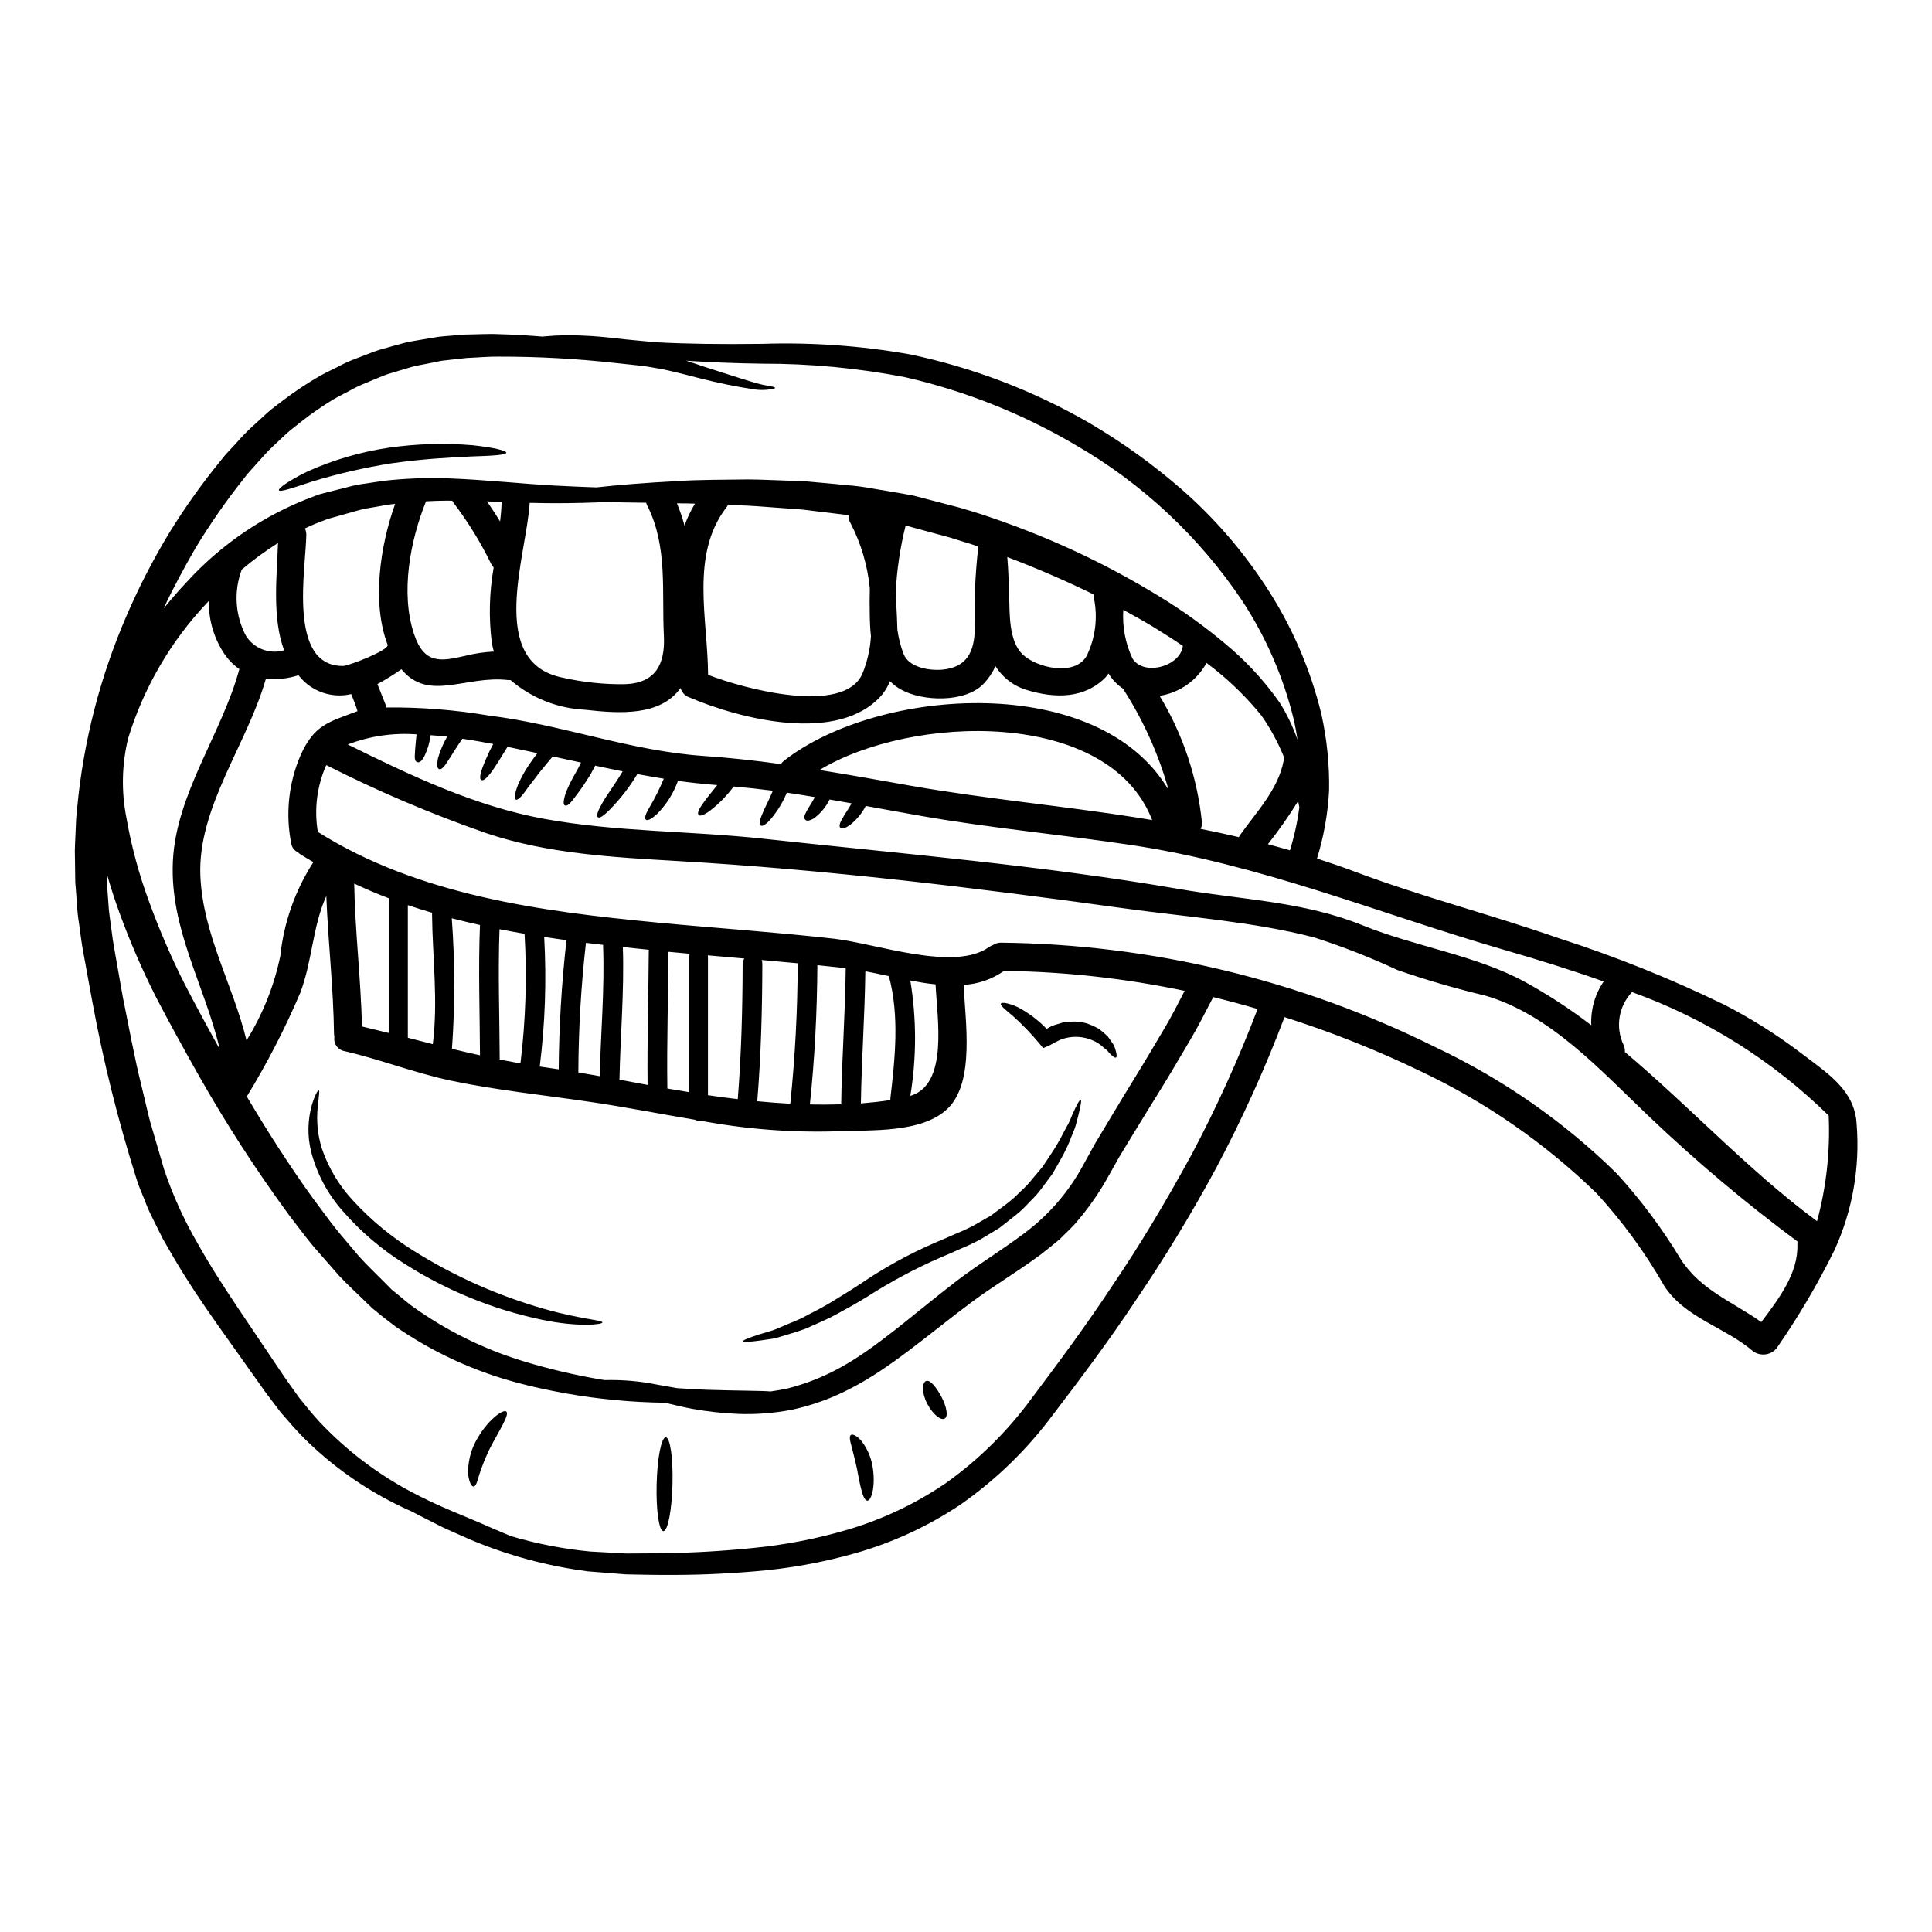 <?xml version="1.0" encoding="UTF-8"?>
<!-- The Best Svg Icon site in the world: iconSvg.co, Visit us! https://iconsvg.co -->
<svg fill="#000000" width="800px" height="800px" version="1.1" viewBox="144 144 512 512" xmlns="http://www.w3.org/2000/svg">
 <g>
  <path d="m636.03 441.93c0.914 11.434-1.102 22.914-5.867 33.348-4.469 9.051-9.598 17.754-15.352 26.047-1.566 1.855-4.301 2.18-6.262 0.746-7.383-6.363-17.969-8.75-23.512-17.297h0.004c-5.043-8.805-11.043-17.02-17.895-24.504-13.625-13.254-29.344-24.168-46.523-32.309-11.711-5.66-23.812-10.477-36.211-14.414-5.195 13.715-11.254 27.086-18.141 40.035-6.508 12.051-13.625 23.766-21.32 35.09-7.207 10.859-14.66 20.75-21.793 30.094l-0.004 0.004c-6.844 9.25-15.145 17.336-24.578 23.934-8.578 5.746-18.012 10.109-27.945 12.922-8.703 2.469-17.625 4.078-26.641 4.797-8.398 0.719-16.254 0.992-23.586 0.945-3.652 0.023-7.184-0.102-10.562-0.148-3.453-0.277-6.785-0.523-9.988-0.789-10.785-1.387-21.328-4.238-31.34-8.473-2.062-0.922-4-1.762-5.84-2.586-1.844-0.824-3.504-1.738-5.117-2.535-1.613-0.797-3.059-1.539-4.426-2.281-0.871-0.371-1.742-0.766-2.609-1.18v-0.004c-9.629-4.574-18.41-10.75-25.977-18.262-2.09-2.113-4.078-4.402-6.113-6.762-1.844-2.484-3.879-5.019-5.617-7.555-3.629-5.117-7.406-10.414-11.309-15.93-3.902-5.516-7.871-11.414-11.578-17.746-0.922-1.574-1.844-3.203-2.785-4.82-0.82-1.688-1.664-3.379-2.535-5.094-0.883-1.719-1.664-3.484-2.336-5.297-0.719-1.863-1.543-3.543-2.137-5.594v0.004c-4.832-15.277-8.715-30.84-11.621-46.598-0.738-4.074-1.523-8.199-2.262-12.348-0.195-1.094-0.395-1.941-0.57-3.254l-0.449-3.148c-0.246-2.137-0.645-4.125-0.789-6.41-0.141-2.285-0.324-4.473-0.496-6.711-0.023-2.211-0.074-4.426-0.098-6.66-0.098-2.211 0.098-4.449 0.172-6.691s0.172-4.477 0.449-6.691l0.004-0.004c1.672-17.434 6.07-34.5 13.035-50.57 3.277-7.617 7.082-15 11.383-22.094 4.176-6.773 8.809-13.258 13.867-19.406l1.02-1.266 0.969-1.047 1.914-2.059-0.004-0.004c1.242-1.426 2.559-2.785 3.938-4.078 1.441-1.344 2.887-2.656 4.301-3.938 1.418-1.277 3.008-2.336 4.473-3.504v0.004c2.949-2.223 6.027-4.262 9.223-6.113 1.574-0.898 3.227-1.664 4.82-2.461 1.559-0.859 3.176-1.598 4.848-2.211 1.637-0.621 3.254-1.242 4.867-1.867 1.613-0.621 3.305-0.969 4.926-1.469 1.637-0.395 3.254-0.969 4.891-1.238 1.637-0.273 3.254-0.547 4.848-0.824l2.41-0.395c0.996-0.125 1.574-0.148 2.41-0.223l4.551-0.375c3.106-0.023 6.211-0.246 9.121-0.098 4.004 0.098 7.828 0.348 11.531 0.645 0.121-0.027 0.195-0.027 0.324-0.051l-0.004 0.004c3.586-0.348 7.191-0.414 10.785-0.199 2.484 0.098 5.293 0.348 8.473 0.719 3.18 0.375 6.586 0.645 10.461 1.02 7.731 0.422 17.023 0.57 28.16 0.422 13.102-0.43 26.211 0.504 39.117 2.785 16.707 3.504 32.754 9.637 47.539 18.176 8.703 5.109 16.914 11.016 24.527 17.645 8.48 7.43 15.914 15.973 22.098 25.398 6.898 10.438 11.934 21.988 14.887 34.145 1.465 6.625 2.148 13.398 2.035 20.184-0.316 6.129-1.391 12.199-3.203 18.066 3.453 1.117 6.883 2.285 10.312 3.582 17.711 6.633 35.883 11.281 53.707 17.52v-0.004c15.012 4.828 29.668 10.711 43.852 17.605 7.098 3.633 13.855 7.883 20.207 12.703 5.344 4.125 11.281 7.828 13.777 13.777h-0.004c0.684 1.66 1.078 3.426 1.164 5.223zm-10.496 25.699c2.469-9.113 3.508-18.555 3.082-27.988-14.805-14.547-32.582-25.711-52.117-32.73-3.566 3.762-4.457 9.332-2.234 14.02 0.266 0.582 0.387 1.223 0.348 1.863 17.23 14.512 32.859 31.488 50.922 44.836zm-5.195 6.137v-0.004c-0.016-0.246-0.008-0.496 0.023-0.742-13.832-10.266-27.02-21.375-39.48-33.27-12.648-12.004-25.945-26.863-43.297-31.91-7.871-1.871-15.641-4.137-23.285-6.785-7.16-3.336-14.52-6.215-22.043-8.625-15.977-4.176-34.293-5.469-50.719-7.754-39.047-5.414-78.754-10.234-118.08-12.5-16.875-0.992-34.422-1.914-50.602-7.379l0.004-0.004c-14.523-5.051-28.688-11.078-42.398-18.039-2.465 5.555-3.242 11.715-2.234 17.711 26.562 16.75 59.094 21.074 89.789 24.008 15.656 1.492 31.391 2.539 47.043 4.301 11.059 1.242 31.938 8.871 41.105 2.16v0.004c0.324-0.215 0.676-0.387 1.047-0.52 0.617-0.41 1.344-0.617 2.086-0.598 39.973 0.422 79.332 9.895 115.12 27.703 17.77 8.383 34.004 19.691 48.02 33.457 6.394 7.004 12.082 14.617 16.977 22.738 5.293 8.203 13.844 11.309 21.344 16.652 4.59-6.094 9.863-12.98 9.562-20.609zm-54.633-58.055c-0.195-4.121 0.957-8.199 3.285-11.605-8.66-3.082-17.496-5.816-26.441-8.398-33.203-9.645-64.492-22.664-98.91-27.785-18.562-2.781-37.25-4.477-55.742-7.731-4.82-0.848-9.645-1.738-14.465-2.609h-0.004c-1 1.969-2.426 3.691-4.172 5.043-1.418 0.996-2.188 1.117-2.562 0.742s-0.246-1.141 0.598-2.535c0.473-0.969 1.465-2.234 2.387-3.938-1.969-0.348-3.902-0.691-5.84-1.016v0.004c-0.973 2.004-2.422 3.738-4.227 5.043-1.242 0.695-1.891 0.672-2.238 0.277-0.352-0.398-0.273-1.07 0.328-2.113 0.445-0.895 1.266-2.062 2.258-3.852-2.484-0.422-4.945-0.789-7.43-1.18v-0.004c-1.051 2.523-2.481 4.875-4.234 6.973-1.441 1.617-2.262 2.039-2.711 1.738s-0.371-1.215 0.473-3.148c0.523-1.418 1.641-3.328 2.754-6.066-3.457-0.449-6.906-0.82-10.387-1.117l-0.004 0.004c-1.793 2.441-3.93 4.613-6.336 6.457-1.691 1.219-2.562 1.445-2.934 1.07-0.371-0.375-0.148-1.242 1.043-2.91 0.789-1.215 2.16-2.781 3.879-4.996-3.504-0.273-6.984-0.645-10.414-1.117v0.004c-1.172 3.285-3.051 6.269-5.512 8.746-1.715 1.543-2.586 1.867-2.984 1.52-0.398-0.348-0.199-1.297 0.895-3.148v-0.004c1.465-2.473 2.75-5.047 3.856-7.699-2.34-0.375-4.672-0.789-7.012-1.219v-0.004c-2.023 3.367-4.434 6.488-7.18 9.297-1.867 1.914-2.859 2.461-3.281 2.137-0.426-0.324-0.172-1.395 1.18-3.754 1.02-1.938 3.082-4.547 5.391-8.398-2.434-0.496-4.867-0.992-7.281-1.516-0.445 0.848-0.871 1.664-1.266 2.387-0.617 0.973-1.18 1.84-1.688 2.609-1.02 1.543-1.914 2.66-2.535 3.508-1.242 1.711-2.039 2.281-2.512 2.062-0.473-0.219-0.52-1.121 0.199-3.332v-0.004c0.547-1.379 1.176-2.723 1.891-4.023 0.445-0.789 0.941-1.664 1.465-2.637l0.695-1.391c-2.512-0.547-4.996-1.094-7.508-1.617-1.391 1.641-2.559 3.109-3.578 4.328-1.344 1.844-2.512 3.231-3.281 4.328-1.539 2.234-2.461 2.984-2.93 2.781-0.469-0.199-0.395-1.344 0.645-4.074l0.004 0.004c0.781-1.758 1.715-3.445 2.781-5.043 0.668-0.992 1.438-2.062 2.309-3.207-0.277-0.074-0.547-0.121-0.848-0.172-2.113-0.445-4.547-0.969-7.086-1.492-0.672 1.094-1.27 2.09-1.816 2.961-0.973 1.574-1.766 2.805-2.438 3.699-1.344 1.816-2.188 2.363-2.66 2.164-0.473-0.195-0.473-1.18 0.301-3.356 0.395-1.09 0.992-2.508 1.816-4.246 0.324-0.598 0.668-1.266 1.02-1.969-2.629-0.488-5.383-1.004-8.18-1.398-1.941 2.754-3.082 4.848-4.004 6.141-0.969 1.574-1.664 2.086-2.16 1.914-0.496-0.172-0.672-0.992-0.277-2.957h0.004c0.562-1.977 1.375-3.871 2.41-5.644-1.469-0.172-2.934-0.297-4.402-0.395h0.004c-0.227 1.891-0.758 3.727-1.574 5.445-0.848 1.664-1.469 1.867-1.969 1.691-0.5-0.172-0.746-0.645-0.598-2.363 0.023-1.07 0.246-3.059 0.422-4.996v0.004c-6.195-0.461-12.418 0.453-18.219 2.684 16.578 8.199 33.852 16.426 52.141 19.73 19.184 3.481 38.621 3.148 57.953 5.242 36.73 4 73.859 7.059 110.3 13.348 16.699 2.883 32.879 3.227 48.707 9.668 13.742 5.566 29.848 7.871 42.77 14.887 6.18 3.387 12.086 7.246 17.672 11.539zm-77.371-57.809c-0.102-0.445-0.172-0.895-0.277-1.391-0.023-0.051-0.023-0.125-0.047-0.199-2.449 3.953-5.121 7.766-8.004 11.414 1.969 0.523 3.902 1.07 5.836 1.617h0.004c1.164-3.731 1.996-7.562 2.488-11.441zm-0.473-17.844c-0.277-1.738-0.57-3.457-0.945-5.144v0.004c-2.723-11.312-7.383-22.066-13.777-31.789-11.328-16.867-26.363-30.93-43.953-41.102-14.086-8.324-29.375-14.418-45.324-18.066-12.48-2.414-25.164-3.613-37.875-3.582-7.453-0.098-14.168-0.395-20.152-0.789 1.637 0.523 3.203 1.047 4.621 1.543 5.992 1.938 10.863 3.504 13.992 4.426 1.211 0.328 2.438 0.59 3.676 0.785 0.848 0.148 1.297 0.324 1.32 0.445 0.023 0.121-0.449 0.277-1.32 0.395-1.316 0.203-2.652 0.219-3.973 0.051-4.918-0.734-9.797-1.723-14.613-2.961-3.18-0.82-6.488-1.688-10.191-2.484-1.891-0.273-4.051-0.742-5.938-0.918-2.09-0.223-4.273-0.449-6.539-0.695-10.156-1.125-20.371-1.68-30.59-1.664-2.832-0.051-5.594 0.246-8.5 0.348-1.488 0.148-3.008 0.324-4.523 0.496-0.719 0.074-1.641 0.176-2.184 0.246l-2.188 0.449c-1.492 0.301-2.984 0.57-4.477 0.871s-2.981 0.871-4.473 1.266c-1.492 0.5-3.031 0.824-4.5 1.441-1.469 0.617-2.957 1.219-4.449 1.844h0.004c-1.516 0.602-2.984 1.305-4.402 2.109-1.441 0.789-2.934 1.492-4.371 2.34v-0.004c-2.894 1.766-5.68 3.699-8.348 5.789-1.32 1.094-2.754 2.113-4.027 3.281-1.27 1.168-2.512 2.363-3.777 3.543-1.266 1.18-2.484 2.633-3.75 4.004l-1.867 2.086-0.945 1.066-0.742 0.973h-0.004c-4.731 5.922-9.07 12.148-12.988 18.637-2.961 5.144-5.84 10.438-8.426 15.98 1.941-2.387 3.938-4.695 5.992-6.883 9.34-10.281 21.027-18.148 34.07-22.938l1.145-0.422 0.074-0.023 0.246-0.074 0.148-0.027 0.82-0.223 2.234-0.57c1.492-0.371 2.957-0.742 4.402-1.117v-0.004c1.492-0.398 3.012-0.688 4.547-0.871 1.52-0.223 3.035-0.473 4.551-0.691 5.656-0.637 11.355-0.859 17.047-0.676 10.762 0.422 20.23 1.516 28.555 1.938 3.848 0.199 7.453 0.352 10.859 0.473 5.742-0.645 13.07-1.238 21.793-1.688 5.543-0.375 11.633-0.324 18.191-0.422 3.281 0 6.66 0.195 10.164 0.297 1.766 0.078 3.543 0.148 5.32 0.199 1.816 0.172 3.629 0.348 5.512 0.496 1.883 0.148 3.703 0.375 5.594 0.547 1.926 0.133 3.84 0.375 5.738 0.719 3.852 0.672 7.805 1.266 11.781 2.039 3.938 1.043 8 2.086 12.078 3.148 1.914 0.547 3.938 1.18 5.902 1.789 2.016 0.691 4.102 1.367 6.117 2.109v0.004c15.195 5.434 29.742 12.52 43.391 21.125 5.984 3.809 11.676 8.062 17.023 12.727 4.727 4.164 8.941 8.879 12.555 14.039 1.906 3.074 3.469 6.348 4.668 9.766zm-3.68 5.543c0.047-0.227 0.113-0.453 0.199-0.672-1.578-3.973-3.609-7.75-6.055-11.258-3.625-4.469-7.715-8.539-12.199-12.148-0.789-0.621-1.574-1.219-2.387-1.844-2.562 4.684-7.152 7.906-12.426 8.727 6.172 10.207 10 21.656 11.211 33.523 0.027 0.598-0.082 1.191-0.324 1.738 3.379 0.672 6.758 1.395 10.113 2.188v0.004c0.059-0.152 0.133-0.293 0.223-0.426 4.391-6.262 10.156-12.078 11.645-19.832zm-6.91 65.785c-3.902-1.145-7.828-2.188-11.754-3.148-2.09 4.004-4.078 7.977-6.297 11.684-2.609 4.398-5.117 8.746-7.68 12.848-2.562 4.102-4.996 8.105-7.402 12.027-1.18 1.941-2.363 3.879-3.508 5.766-1.117 2.012-2.234 4.004-3.328 5.938-2.25 3.93-4.856 7.644-7.781 11.098-1.418 1.738-3.148 3.207-4.648 4.769-1.641 1.371-3.305 2.734-4.945 4.004-6.691 4.945-13.121 8.699-18.715 12.922-11.281 8.426-21.047 17.125-31.609 22.566-4.934 2.609-10.199 4.531-15.656 5.715-4.734 0.93-9.562 1.305-14.387 1.121-4.07-0.176-8.121-0.621-12.129-1.34-2.609-0.5-4.973-1.07-7.184-1.617-8.844-0.109-17.664-0.938-26.371-2.484-0.469 0.047-0.719 0.023-0.789-0.148-3.906-0.719-7.953-1.574-12.156-2.707l0.004-0.004c-11.543-3.082-22.461-8.141-32.273-14.957-1.289-0.945-2.559-1.988-3.879-3.008l-0.969-0.789-0.473-0.395-0.246-0.195-0.125-0.098-0.074-0.051-0.172-0.148-1.738-1.664c-2.285-2.262-4.695-4.426-7.008-6.883-2.266-2.586-4.559-5.203-6.883-7.852-2.262-2.707-4.301-5.512-6.488-8.328l-0.004-0.004c-8.746-11.922-16.777-24.352-24.055-37.227-3.777-6.691-7.508-13.441-11.211-20.551v0.004c-3.672-7.258-6.91-14.727-9.691-22.371-1.266-3.453-2.387-6.957-3.383-10.461 0 0.668 0.027 1.367 0.027 2.039 0.148 2.035 0.297 4.074 0.445 6.113 0.074 1.988 0.473 4.148 0.719 6.238l0.426 3.148c0.098 0.789 0.348 2.016 0.496 2.984 0.742 4.102 1.465 8.203 2.16 12.254 1.641 8 3.059 16.004 4.949 23.535 0.445 1.891 0.895 3.777 1.344 5.641s0.871 3.754 1.465 5.617c1.094 3.727 2.16 7.43 3.231 11.059v-0.004c2.281 6.738 5.227 13.234 8.797 19.387 3.43 6.137 7.207 11.926 10.934 17.496 3.727 5.57 7.406 11.02 10.91 16.203 1.738 2.656 3.504 4.969 5.168 7.356 1.816 2.258 3.606 4.473 5.512 6.512 6.898 7.285 14.922 13.418 23.758 18.164 7.777 4.199 15.285 6.883 21.125 9.516 2.039 0.871 3.879 1.668 5.594 2.391 6.891 2.043 13.965 3.418 21.121 4.102 3.059 0.172 6.215 0.348 9.52 0.52 3.352-0.051 6.832 0 10.41-0.098 7.207-0.098 14.887-0.523 23.016-1.344 8.605-0.82 17.109-2.465 25.398-4.918 9.227-2.742 17.973-6.898 25.918-12.328 8.758-6.254 16.453-13.871 22.789-22.566 7.012-9.32 14.316-19.137 21.371-29.848 7.231-10.629 14.113-22.168 20.859-34.52l0.004 0.004c6.644-12.52 12.504-25.441 17.543-38.684zm-24.5 4.844c1.84-3.148 3.481-6.359 5.168-9.645-15.762-3.316-31.809-5.09-47.914-5.293-0.047 0.02-0.082 0.059-0.102 0.102-3.113 2.152-6.762 3.398-10.539 3.602 0.375 9.445 3.008 25.586-4.125 32.668-6.832 6.762-20.578 5.715-29.473 6.141-12.203 0.375-24.41-0.582-36.406-2.856-0.406 0.078-0.824 0.008-1.18-0.199-9.246-1.539-18.5-3.383-27.859-4.746-12.305-1.816-24.797-3.082-36.93-5.641-9.57-2.039-18.637-5.617-28.129-7.805l-0.004-0.004c-1.754-0.309-2.938-1.965-2.66-3.727-0.051-0.262-0.082-0.523-0.102-0.785-0.148-12.227-1.574-24.402-2.039-36.605-3.676 8.176-3.652 16.996-6.906 25.672v-0.004c-4.051 9.496-8.785 18.68-14.168 27.488 5.641 9.52 11.414 18.5 17.445 26.867 2.09 2.731 4.051 5.566 6.117 8.125s4.199 4.996 6.234 7.43c2.188 2.414 4.598 4.672 6.836 6.957l1.688 1.715 1.613 1.316c1.18 0.973 2.312 1.941 3.484 2.859 9.047 6.566 19.125 11.59 29.816 14.859 7.07 2.156 14.277 3.836 21.574 5.019 4.805-0.129 9.609 0.297 14.316 1.273 1.574 0.273 3.227 0.57 4.945 0.867 2.805 0.176 5.445 0.328 7.828 0.426 8.598 0.273 14.414 0.223 16.926 0.445 1.492-0.219 2.981-0.473 4.496-0.789l-0.004-0.004c4.875-1.234 9.57-3.094 13.969-5.535 9.516-5.195 18.895-13.746 30.418-22.641 5.789-4.5 12.426-8.477 18.539-13.098v-0.004c6.359-4.773 11.605-10.871 15.387-17.867 1.043-1.914 2.086-3.824 3.18-5.766 1.168-1.961 2.359-3.949 3.578-5.965 2.414-4.074 4.871-8.078 7.406-12.203 2.535-4.121 5.012-8.355 7.574-12.652zm4.695-101.05c-2.535-1.738-5.195-3.434-7.953-5.117-2.508-1.516-5.144-2.984-7.824-4.449l-0.004 0.004c-0.293 4.438 0.543 8.875 2.434 12.898 2.984 4.766 12.703 2.106 13.348-3.336zm-3.777 38.18c-2.609-9.34-6.59-18.242-11.809-26.418-0.074-0.121-0.098-0.246-0.172-0.375h-0.004c-1.605-1.047-2.953-2.445-3.934-4.094-0.242 0.352-0.508 0.695-0.789 1.02-5.59 5.715-13.418 5.59-20.652 3.43v-0.004c-3.535-0.992-6.574-3.269-8.52-6.387-0.773 1.727-1.84 3.309-3.148 4.672-4.844 5.094-16.254 4.723-21.918 1.516h-0.004c-1.055-0.598-2.023-1.332-2.883-2.184-0.523 1.289-1.234 2.496-2.109 3.574-11.383 13.223-37.785 6.434-51.32 0.594l-0.004 0.004c-0.715-0.281-1.305-0.812-1.664-1.488-0.18-0.27-0.32-0.562-0.422-0.871-5.34 7.426-15.93 6.805-25.324 5.738-7.269-0.352-14.215-3.121-19.73-7.871-0.223 0.023-0.449 0.023-0.672 0-11.23-1.289-21.023 5.902-28.23-2.859-2.047 1.434-4.172 2.746-6.363 3.938 0.723 1.785 1.418 3.578 2.137 5.367 0.117 0.258 0.176 0.539 0.172 0.82 9.145-0.09 18.273 0.633 27.289 2.16 19.188 2.363 37.426 9.367 56.789 10.688 6.883 0.473 13.719 1.215 20.527 2.164 0.227-0.348 0.512-0.648 0.844-0.898 25.195-19.68 83.523-23.535 101.91 7.758zm-8.055 7.352c1.242 0.195 2.461 0.422 3.703 0.621-11.48-29.672-63.668-28.059-88.168-13.273 8.105 1.289 16.137 2.754 24.23 4.176 20 3.504 40.184 5.316 60.234 8.477zm-13.695-42.82c2.32-4.715 3.019-10.059 1.992-15.211-0.047-0.355-0.031-0.719 0.047-1.07-7.258-3.578-14.984-6.93-23.039-9.988 0.301 3.43 0.375 6.883 0.496 10.34 0.148 4.621-0.121 11.852 3.508 15.406 3.633 3.555 13.719 6.012 16.996 0.523zm-28.734-28.555c-0.023-0.172-0.07-0.395-0.098-0.547-0.496-0.172-1.02-0.348-1.516-0.523-1.988-0.617-3.938-1.238-5.938-1.84-3.852-1.043-7.629-2.086-11.355-3.082l-0.301-0.074h0.004c-1.469 5.871-2.352 11.875-2.637 17.918 0.074 1.066 0.125 2.137 0.176 3.18 0.098 1.941 0.223 4.152 0.273 6.434l-0.004 0.004c0.297 2.234 0.852 4.426 1.66 6.531 1.465 3.602 6.832 4.422 10.266 4.125 6.535-0.598 8.52-4.82 8.598-10.984l-0.004-0.004c-0.203-7.059 0.09-14.121 0.883-21.141zm-17.961 145.08c10.168-3.008 7.086-20.578 6.691-29.547-2.211-0.223-4.449-0.598-6.691-1.02 1.668 10.121 1.668 20.445 0 30.566zm-5.289 0.695c1.238-10.629 2.434-21.973-0.395-32.434-2.137-0.449-4.227-0.918-6.238-1.289-0.148 11.68-0.996 23.332-1.18 35.031 2.66-0.223 5.269-0.496 7.828-0.895-0.02-0.137-0.027-0.273-0.016-0.41zm-5.469-128.68c-0.051-2.137-0.027-4.297 0.023-6.488-0.582-6.047-2.32-11.926-5.117-17.32-0.375-0.625-0.547-1.355-0.496-2.086-0.449-0.051-0.871-0.125-1.289-0.172-1.844-0.223-3.629-0.449-5.418-0.648-1.789-0.199-3.543-0.445-5.293-0.645s-3.481-0.273-5.168-0.395c-3.406-0.219-6.691-0.543-9.914-0.691-1.664-0.051-3.281-0.125-4.894-0.176l-0.004-0.004c-0.113 0.242-0.258 0.465-0.422 0.672-9.645 12.547-4.922 29.574-4.848 44.359 9.695 3.777 35.859 10.715 40.855-0.195h-0.004c1.32-3.195 2.102-6.586 2.312-10.035-0.227-2.055-0.301-4.113-0.324-6.176zm-6.367 94.137c-2.484-0.273-4.996-0.52-7.508-0.789-0.074 12.352-0.695 24.629-1.988 36.902 2.754 0.074 5.543 0.047 8.301-0.023 0.156-12.035 1.078-24.039 1.195-36.09zm-12.727-1.289c-3.18-0.301-6.383-0.57-9.566-0.871h0.004c0.129 0.312 0.195 0.652 0.195 0.992-0.023 12.152-0.348 24.301-1.344 36.434 2.859 0.273 5.766 0.496 8.75 0.668 1.277-12.367 1.934-24.793 1.965-37.227zm-14.133-1.258c-3.231-0.273-6.465-0.547-9.691-0.848 0 0.148 0.047 0.223 0.047 0.395v36.664c2.625 0.395 5.258 0.746 7.902 1.047 0.945-11.93 1.266-23.883 1.289-35.859h0.004c0.004-0.504 0.16-0.992 0.449-1.398zm-14.512-1.266-5.594-0.52c-0.074 12.074-0.473 24.152-0.301 36.23l5.789 0.969 0.004-35.898c0.016-0.266 0.051-0.531 0.102-0.797zm1.441-119.29c-1.469-0.051-2.91-0.074-4.301-0.074h-0.496l-0.004-0.004c0.809 1.922 1.48 3.894 2.016 5.906 0.723-2.039 1.656-3.996 2.785-5.844zm-18.566 47.852c8.102-0.301 10.688-5.246 10.312-12.852-0.594-11.73 1.07-23.586-4.371-34.422l-0.004 0.004c-0.141-0.262-0.246-0.535-0.32-0.82-3.801-0.051-7.258-0.098-10.336-0.172-4.176 0.148-8.773 0.301-13.895 0.301-2.137 0-4.328-0.051-6.637-0.098-0.789 13.777-11.453 42.172 8.602 46.297l-0.004-0.004c5.461 1.246 11.051 1.84 16.652 1.766zm6.297 70.379c-2.285-0.223-4.574-0.473-6.859-0.719 0.395 11.73-0.668 23.434-0.895 35.141 2.484 0.469 4.973 0.918 7.453 1.391-0.133-11.926 0.242-23.859 0.316-35.812zm-12.988 33.5c0.273-11.504 1.32-22.961 0.895-34.445h-0.004c-0.008-0.117 0.012-0.234 0.055-0.344-1.539-0.176-3.082-0.375-4.598-0.547-1.297 11.402-1.965 22.867-2.012 34.34 1.914 0.328 3.805 0.648 5.695 0.996zm-8.809-36.035c-1.969-0.277-3.938-0.547-5.902-0.848l-0.004 0.004c0.641 11.453 0.246 22.938-1.18 34.32 0.449 0.047 0.871 0.121 1.32 0.195 1.238 0.172 2.461 0.375 3.703 0.547v0.004c0.09-11.438 0.777-22.859 2.062-34.223zm-12.203 32.668v0.004c1.398-11.402 1.762-22.906 1.094-34.371-2.211-0.375-4.426-0.789-6.637-1.215-0.422 11.504 0 23.039 0.051 34.543 1.832 0.355 3.672 0.703 5.492 1.027zm-4.981-148.82v-0.023c-2.484-0.023-2.582-0.074-3.879-0.125 1.18 1.742 2.363 3.508 3.457 5.32h0.004c0.227-1.719 0.367-3.445 0.418-5.172zm-2.062 39.664v-0.004c-0.223-0.785-0.406-1.578-0.547-2.383-0.828-6.625-0.66-13.332 0.5-19.906-0.277-0.297-0.512-0.633-0.695-0.996-2.777-5.691-6.106-11.098-9.941-16.137-0.121-0.172-0.223-0.375-0.324-0.547-0.449 0-0.895-0.023-1.344-0.023-1.84 0-3.727 0.074-5.617 0.172-4.199 10.363-6.832 24.281-3.18 35.191 2.684 8.027 7.035 7.281 13.746 5.715 2.426-0.602 4.906-0.965 7.402-1.086zm-11.105 105.27c2.461 0.598 4.945 1.18 7.43 1.715-0.051-11.504-0.473-23.016 0-34.52-2.512-0.57-4.996-1.141-7.477-1.789 0.859 11.516 0.879 23.078 0.047 34.594zm-5.074-1.238c1.441-11.414-0.074-22.914-0.199-34.344v-0.004c0-0.152 0.023-0.305 0.074-0.449-2.184-0.645-4.348-1.32-6.488-2.039v35.141c2.219 0.578 4.43 1.121 6.613 1.695zm-9.984-143.17c-0.746 0.074-1.492 0.148-2.238 0.273-1.344 0.246-2.707 0.473-4.074 0.719v-0.004c-1.414 0.211-2.809 0.52-4.18 0.922-1.465 0.395-2.906 0.824-4.371 1.242l-2.211 0.621-0.57 0.148-0.277 0.098c-0.098 0.023-1.117 0.422-1.117 0.422-1.641 0.598-3.254 1.289-4.871 2.062l-0.004 0.004c0.254 0.52 0.379 1.09 0.375 1.664-0.098 8.824-5.047 34.992 9.793 34.77 1.441-0.027 12.277-4.203 11.758-5.617-4.25-11.109-1.988-26.254 1.988-37.324zm-1.574 140.24v-35.688c-3.148-1.18-6.238-2.512-9.273-3.938 0.223 12.648 1.766 25.227 2.062 37.875 2.394 0.582 4.809 1.152 7.195 1.75zm-8.395-85.316c-0.449-1.543-1.07-3.008-1.664-4.523-5.078 1.188-10.387-0.617-13.691-4.648-0.086-0.121-0.18-0.234-0.277-0.348-2.793 0.895-5.738 1.223-8.66 0.969-4.894 17.246-18.105 34.047-17.352 52.188 0.648 15.508 8.629 28.855 12.23 43.613l0.004 0.004c4.269-6.863 7.301-14.426 8.945-22.34 0.926-8.879 3.93-17.41 8.773-24.906-1.18-0.695-2.387-1.391-3.543-2.137-0.203-0.141-0.395-0.301-0.57-0.473-0.957-0.441-1.621-1.34-1.77-2.383-1.535-7.789-0.695-15.859 2.414-23.16 3.68-8.328 7.484-8.922 15.16-11.855zm-29.574-19.984c2.125 3.41 6.262 4.988 10.117 3.856-3.207-8.66-1.914-19.559-1.613-28.43-3.371 2.121-6.582 4.481-9.621 7.055v0.023c-2.144 5.727-1.738 12.094 1.117 17.496zm-1.738 8.848c-1.379-0.969-2.594-2.152-3.602-3.5-3.019-4.258-4.59-9.375-4.477-14.594-0.121 0.148-0.273 0.277-0.395 0.426-9.676 10.219-16.859 22.535-20.996 35.988-1.691 6.934-1.844 14.148-0.449 21.148 1.328 7.594 3.348 15.055 6.039 22.281 2.664 7.332 5.762 14.5 9.27 21.469 3.031 5.902 6.234 11.781 9.418 17.523-3.938-16.879-13.273-31.84-12.426-49.805 0.844-17.969 12.992-33.84 17.617-50.938z"/>
  <path d="m439.72 422.57c0.273 1.02 0.273 1.574 0 1.691-0.273 0.117-0.789-0.25-1.418-0.898-0.348-0.301-0.645-0.766-1.117-1.18v0.004c-0.547-0.414-1.074-0.852-1.574-1.316-3.09-2.215-7.094-2.711-10.629-1.32-0.918 0.422-1.812 0.887-2.684 1.395l-1.84 0.82-0.973-1.18v-0.004c-2.176-2.621-4.543-5.082-7.082-7.356-2.062-1.711-3.406-2.805-3.148-3.277 0.223-0.395 1.914-0.199 4.449 0.945h-0.004c2.852 1.5 5.441 3.445 7.68 5.766 0.648-0.418 1.34-0.762 2.066-1.02 0.719-0.223 1.441-0.449 2.133-0.645 0.711-0.172 1.438-0.254 2.164-0.25 1.363-0.098 2.734 0.035 4.051 0.395 1.18 0.375 2.312 0.875 3.383 1.492 0.848 0.625 1.652 1.305 2.406 2.039 0.57 0.789 1.043 1.492 1.465 2.113 0.301 0.562 0.523 1.164 0.672 1.785z"/>
  <path d="m430.4 435.45c0.273 0.074 0 1.664-0.719 4.523-0.199 0.719-0.422 1.516-0.645 2.387-0.223 0.871-0.672 1.738-1.043 2.707-0.824 2.242-1.848 4.402-3.059 6.461-0.645 1.18-1.32 2.387-2.086 3.629-0.871 1.18-1.766 2.387-2.711 3.652-0.961 1.32-2.039 2.543-3.231 3.656-1.145 1.297-2.402 2.492-3.754 3.574-1.391 1.094-2.832 2.238-4.297 3.383-1.617 0.969-3.258 1.969-4.949 2.984-1.684 0.914-3.418 1.734-5.191 2.461-0.922 0.422-1.844 0.82-2.781 1.238-0.871 0.395-1.742 0.746-2.637 1.121-6.715 2.93-13.191 6.387-19.359 10.336-2.91 1.816-5.816 3.406-8.527 4.871-2.707 1.469-5.445 2.535-7.828 3.652-2.484 0.918-4.844 1.574-6.856 2.184v0.004c-0.918 0.316-1.867 0.523-2.832 0.621l-2.387 0.352c-2.887 0.395-4.5 0.473-4.574 0.195-0.074-0.277 1.441-0.895 4.223-1.785 0.695-0.199 1.469-0.449 2.309-0.695l0.004-0.004c0.918-0.238 1.816-0.551 2.684-0.945 1.84-0.82 3.938-1.613 6.262-2.66 2.211-1.238 4.746-2.387 7.309-3.938 2.562-1.551 5.316-3.227 8.199-5.117v0.004c6.234-4.266 12.855-7.926 19.785-10.934 0.922-0.395 1.867-0.789 2.781-1.18l2.535-1.117v-0.004c1.742-0.699 3.453-1.488 5.117-2.359 1.539-0.895 3.031-1.762 4.523-2.609 1.367-1.02 2.734-2.039 4.051-3.031h-0.004c1.281-0.969 2.484-2.035 3.602-3.184 1.145-1.008 2.199-2.113 3.148-3.305 0.941-1.121 1.863-2.211 2.754-3.281 0.789-1.117 1.492-2.234 2.188-3.277l0.004-0.004c1.285-1.887 2.441-3.859 3.457-5.902 0.473-0.895 0.941-1.715 1.344-2.484 0.402-0.766 0.668-1.543 0.941-2.188 1.18-2.648 1.977-4.066 2.25-3.992z"/>
  <path d="m393.47 514.14c1.371 2.586 1.891 5.195 0.898 5.789-0.992 0.594-3.106-1.02-4.625-3.879-1.574-3.055-1.367-5.617-0.348-6.062 1.094-0.461 2.809 1.75 4.074 4.152z"/>
  <path d="m375.16 532.17c1.02 5.367-0.195 9.539-1.289 9.516-1.219 0-1.941-4.078-2.809-8.66-0.496-2.285-1.043-4.273-1.391-5.715-0.449-1.574-0.672-2.754-0.148-3.035 0.523-0.281 1.492 0.199 2.684 1.492l-0.004 0.004c1.48 1.867 2.492 4.062 2.957 6.398z"/>
  <path d="m320.43 524.91c1.18 0 1.969 5.566 1.785 12.477-0.172 6.832-1.238 12.375-2.41 12.375-1.168 0-1.969-5.594-1.789-12.477 0.176-6.883 1.242-12.375 2.414-12.375z"/>
  <path d="m288.21 490.87c9.367 2.684 15.434 2.957 15.434 3.602 0.047 0.523-6.297 1.32-16.137-0.742v-0.004c-12.828-2.699-25.066-7.684-36.133-14.711-6.195-3.84-11.777-8.59-16.555-14.094-4.031-4.535-6.91-9.973-8.398-15.852-0.969-3.996-0.898-8.168 0.199-12.129 0.789-2.754 1.613-4.027 1.84-3.981 0.324 0.074 0 1.641-0.246 4.328l-0.004 0.004c-0.395 3.707-0.031 7.457 1.066 11.02 1.777 5.246 4.668 10.043 8.477 14.062 4.676 5.062 10.02 9.469 15.879 13.102 10.738 6.746 22.379 11.93 34.578 15.395z"/>
  <path d="m278.18 518.08c0.922 0.82-1.891 4.973-4.5 10.039v0.004c-1.023 2.152-1.914 4.367-2.66 6.629-0.52 1.891-0.918 3.231-1.539 3.207-0.547-0.023-1.18-1.18-1.418-3.305-0.094-2.91 0.551-5.801 1.867-8.398 3.055-5.914 7.477-8.922 8.25-8.176z"/>
  <path d="m278.18 263.97c-0.047 0.594-3.543 0.82-9.098 0.992-5.543 0.246-13.145 0.645-21.449 1.84h0.004c-7.055 1.121-14.027 2.727-20.863 4.797-5.269 1.738-8.625 2.91-8.871 2.309-0.199-0.473 2.609-2.559 7.703-5.019v0.004c6.816-3.043 14.016-5.141 21.395-6.238 7.344-1.059 14.777-1.281 22.168-0.672 5.606 0.598 9.012 1.438 9.012 1.988z"/>
 </g>
</svg>